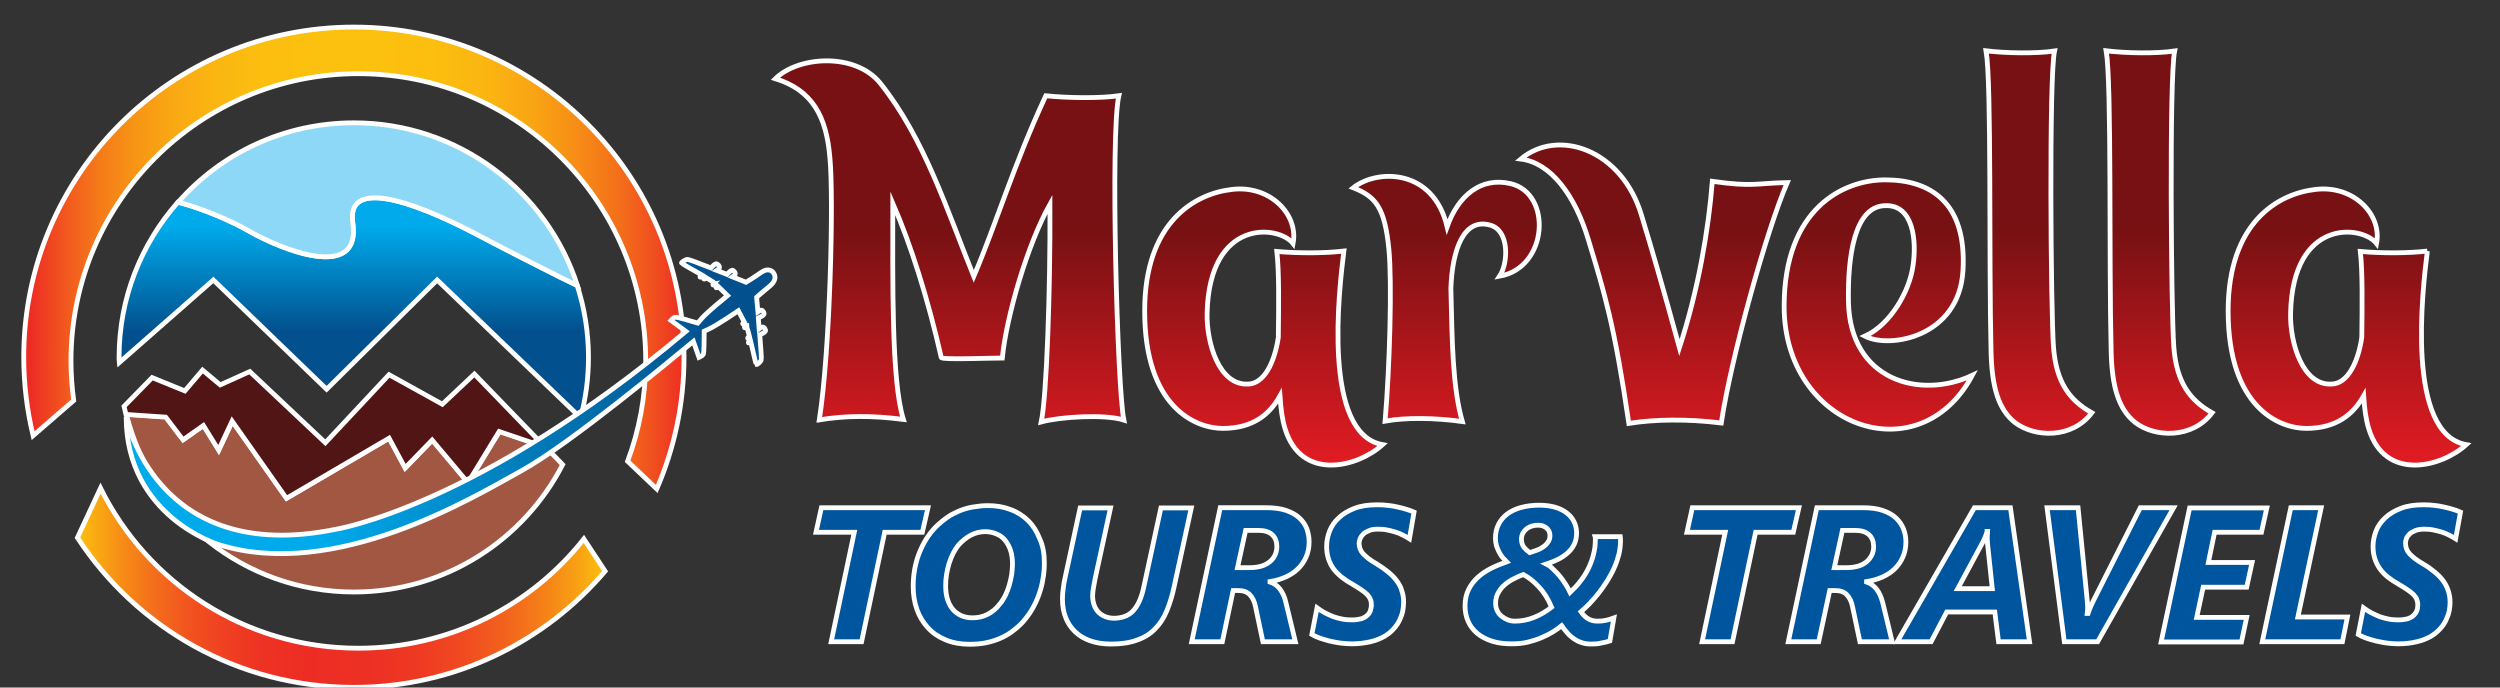 <?xml version="1.0" encoding="utf-8"?>
<!-- Generator: Adobe Illustrator 26.0.0, SVG Export Plug-In . SVG Version: 6.00 Build 0)  -->
<svg version="1.1" id="Layer_1" xmlns="http://www.w3.org/2000/svg" xmlns:xlink="http://www.w3.org/1999/xlink" x="0px" y="0px"
	 viewBox="0 0 120.1 33.03" style="enable-background:new 0 0 120.1 33.03;" xml:space="preserve">
<rect x="0" y="0" width="120.1" height="33.03" fill="#333333" stroke="none"/>
<style type="text/css">
	
		.st0{clip-path:url(#SVGID_00000089564653657068685860000004807806326576581267_);fill:url(#SVGID_00000179631881702850807300000011072316273014614926_);stroke:#FFFFFF;stroke-width:0.231;stroke-miterlimit:10;}
	
		.st1{fill:url(#SVGID_00000034804457606183802580000018395918522573478324_);stroke:#FFFFFF;stroke-width:0.231;stroke-miterlimit:10;}
	.st2{fill:#8DD7F7;stroke:#FFFFFF;stroke-width:0.231;stroke-miterlimit:10;}
	.st3{fill:#A15742;stroke:#FFFFFF;stroke-width:0.231;stroke-miterlimit:10;}
	.st4{fill:#521515;stroke:#FFFFFF;stroke-width:0.231;stroke-miterlimit:10;}
	
		.st5{fill:url(#SVGID_00000139256810561398807180000000004261949585754280_);stroke:#FFFFFF;stroke-width:0.231;stroke-miterlimit:10;}
	
		.st6{fill:url(#SVGID_00000152249914901327208050000009171394201231409078_);stroke:#FFFFFF;stroke-width:0.231;stroke-miterlimit:10;}
	
		.st7{fill:url(#SVGID_00000026858947096025302520000017711586605634811012_);stroke:#FFFFFF;stroke-width:0.231;stroke-miterlimit:10;}
	.st8{fill:#00559F;stroke:#FFFFFF;stroke-width:0.231;stroke-miterlimit:10;}
</style>
<g>
	<defs>
		<path id="SVGID_1_" d="M116.61,12.06c-0.91,0.11-2.2,0.11-3.22,0.02c0.11,0.98,0.09,2.55,0.07,4.13
			c-0.18,1.22-0.69,2.22-1.44,2.24c-1.42,0.09-2.02-2.02-1.98-3.42c0.11-4.57,3.44-4.22,4.13-3.33c0.27-1.4-1.11-2.82-2.93-2.6
			c-1.8,0.2-4.2,1.58-4.2,5.84c0,4.62,2.44,5.64,3.75,5.64c1.42,0,2.24-0.64,2.76-1.56c0.04,0.62,0.11,1.13,0.24,1.56
			c0.78,2.58,3.51,1.86,4.69,0.78C115.57,20.85,116.37,13.97,116.61,12.06 M101.18,2.44c0.27,1.53,0.13,10.1,0.24,14.46
			c0.04,1.69,0.36,2.77,1.16,3.4c0.95,0.73,2.75,0.78,3.69-0.47c-1.07-0.6-1.71-1.46-1.84-3.15c-0.13-1.78-0.22-12.99,0.04-14.23
			C103.6,2.58,102.16,2.56,101.18,2.44z M95.41,2.44c0.27,1.53,0.13,10.1,0.24,14.46c0.04,1.69,0.35,2.77,1.15,3.4
			c0.96,0.73,2.75,0.78,3.69-0.47c-1.07-0.6-1.71-1.46-1.84-3.15c-0.13-1.78-0.22-12.99,0.05-14.23
			C97.83,2.58,96.38,2.56,95.41,2.44z M89.59,16.15c1.2,0.62,4.51,0.04,4.71-3.13c0.2-3.31-1.58-4.38-3.73-4.38
			c-2.04,0-4.86,1.4-4.86,6.08c0,5.8,6.48,8.1,9.04,3.31c-2.51,1.18-5.88,0.24-5.95-3.53c-0.04-2.13,0.27-4.58,1.75-4.62
			c1.38-0.07,1.53,1.71,1.35,2.89C91.74,13.97,90.83,15.59,89.59,16.15z M82.26,8.71c-0.18,2.31-0.67,5.2-1.58,7.99
			c-0.75-2.75-1.38-4.91-1.82-6.35c-0.93-3.15-4-4.22-5.8-2.71c1.44,0.18,2.6,1.73,3.24,3.86c0.78,2.58,1.26,4.11,1.95,8.84
			c1.24-0.2,2.82-0.22,4.44-0.02c0.47-3.13,2.18-9.28,3.17-11.55C84.35,8.8,84.24,8.99,82.26,8.71z M72.56,8.82
			c-1.42-0.33-2.51,0.58-3.04,2.07c-0.67-2.82-3.38-2.77-4.51-1.87c1.07,0.42,1.51,0.93,1.71,2.93c0.16,1.6,0.04,5.68-0.18,8.28
			c1-0.18,2.4-0.16,3.71,0.02c-0.47-1.64-0.49-3.84-0.55-6.4c0.07-1.91,0.64-3.38,1.87-3.04c0.96,0.24,0.89,1.84,0.47,2.46
			C74.38,12.86,74.58,9.28,72.56,8.82z M64.56,12.06c-0.91,0.11-2.2,0.11-3.22,0.02c0.11,0.98,0.09,2.55,0.07,4.13
			c-0.18,1.22-0.69,2.22-1.44,2.24c-1.42,0.09-2.02-2.02-1.98-3.42c0.11-4.57,3.44-4.22,4.13-3.33c0.27-1.4-1.11-2.82-2.93-2.6
			c-1.8,0.2-4.2,1.58-4.2,5.84c0,4.62,2.44,5.64,3.75,5.64c1.42,0,2.24-0.64,2.75-1.56c0.04,0.62,0.11,1.13,0.24,1.56
			c0.78,2.58,3.51,1.86,4.69,0.78C63.52,20.85,64.32,13.97,64.56,12.06z M53.75,4.6c-0.91,0.13-2.47,0.11-3.51,0
			c-1.55,3.33-2.38,6.15-3.46,8.68c-1.29-3.2-2.38-6.64-4.49-9.28c-1.2-1.49-3.93-1.31-5.04-0.22c1.78,0.55,2.46,1.82,2.62,3.82
			c0.18,1.87,0.02,9.13-0.51,12.57c1.22-0.2,2.49-0.22,4.04-0.02c-0.58-1.84-0.51-6.6-0.51-10.39c0.87,2,1.69,4.6,2.33,7.42
			c0.07,0.11,2.26,0.02,2.93,0.02c0.2-2,1.2-5.44,2.29-7.39c0.02,4.13-0.16,9.26-0.42,10.46c0.91-0.25,3.06-0.38,3.97-0.09
			C53.68,18.72,53.33,6.4,53.75,4.6z"/>
	</defs>
	<clipPath id="SVGID_00000045591755284164275980000011419215912557754552_">
		<use xlink:href="#SVGID_1_"  style="overflow:visible;"/>
	</clipPath>
	
		<linearGradient id="SVGID_00000093152016406897734950000004265191630514092221_" gradientUnits="userSpaceOnUse" x1="77.863" y1="23.349" x2="77.863" y2="11.093">
		<stop  offset="0" style="stop-color:#EC1C24"/>
		<stop  offset="1" style="stop-color:#781113"/>
	</linearGradient>
	
		<rect x="37.25" y="2.44" style="clip-path:url(#SVGID_00000045591755284164275980000011419215912557754552_);fill:url(#SVGID_00000093152016406897734950000004265191630514092221_);stroke:#FFFFFF;stroke-width:0.231;stroke-miterlimit:10;" width="81.23" height="20.72"/>
	<use xlink:href="#SVGID_1_"  style="overflow:visible;fill:none;stroke:#FFFFFF;stroke-width:0.231;stroke-miterlimit:10;"/>
</g>
<g>
	
		<linearGradient id="SVGID_00000123417523901468151840000017673988351103795607_" gradientUnits="userSpaceOnUse" x1="17.004" y1="8.989" x2="17.004" y2="20.295">
		<stop  offset="0.167" style="stop-color:#00AAEB"/>
		<stop  offset="0.614" style="stop-color:#02508D"/>
	</linearGradient>
	
		<path style="fill:url(#SVGID_00000123417523901468151840000017673988351103795607_);stroke:#FFFFFF;stroke-width:0.231;stroke-miterlimit:10;" d="
		M15.69,18.7L21,13.45l6.89,6.62c0.25-0.92,0.38-1.9,0.38-2.9c0-1.2-0.19-2.36-0.54-3.45c-0.47-0.21-3.58-1.8-4.64-2.36
		c-1.11-0.59-6.55-3.44-6.15-0.65c0.41,2.8-3.32,1.34-5.02,0.37c-1.45-0.82-2.95-1.26-3.37-1.37c-1.76,1.99-2.83,4.6-2.83,7.46
		c0,0.08,0,0.17,0.01,0.25l4.52-3.97L15.69,18.7z"/>
	<path class="st2" d="M16.95,10.71c-0.41-2.8,5.04,0.06,6.15,0.65c1.06,0.56,4.17,2.15,4.64,2.36C26.28,9.18,22.02,5.9,17,5.9
		c-3.36,0-6.38,1.47-8.44,3.81c0.42,0.11,1.92,0.55,3.37,1.37C13.63,12.05,17.36,13.51,16.95,10.71z"/>
	<path class="st3" d="M25.8,21.33L24,20.72l-1.5,2.46l-1.72-2.05l-1.3,1.34l-0.77-1.43l-4.93,2.89l-2.61-3.71l-0.65,1.39l-0.73-1.18
		l-0.98,0.69l-0.82-1.1L6.07,19.9c1.22,4.9,5.65,8.54,10.93,8.54c4.37,0,8.16-2.49,10.03-6.12l-0.84-0.87L25.8,21.33z"/>
	<path class="st4" d="M8.79,21.13l0.98-0.69l0.73,1.18l0.65-1.39l2.61,3.71l4.93-2.89l0.77,1.43l1.3-1.34l1.72,2.05l1.5-2.46
		l1.8,0.61l0.38,0.11l-3.37-3.48l-1.54,1.45l-2.56-1.42l-3.06,3.27l-3.63-3.42l-1.42,0.64l-0.85-0.71l-0.85,1l-1.57-0.64l-1.35,1.38
		c0.03,0.13,0.06,0.26,0.09,0.39l1.91,0.13L8.79,21.13z"/>
	
		<linearGradient id="SVGID_00000032610436929149508670000000512131462607929745_" gradientUnits="userSpaceOnUse" x1="1.144" y1="12.397" x2="32.864" y2="12.397">
		<stop  offset="0.012" style="stop-color:#ED2D24"/>
		<stop  offset="0.021" style="stop-color:#EE3523"/>
		<stop  offset="0.066" style="stop-color:#F25A1E"/>
		<stop  offset="0.115" style="stop-color:#F57A19"/>
		<stop  offset="0.167" style="stop-color:#F79415"/>
		<stop  offset="0.225" style="stop-color:#F9A813"/>
		<stop  offset="0.291" style="stop-color:#FBB611"/>
		<stop  offset="0.371" style="stop-color:#FCBF0F"/>
		<stop  offset="0.509" style="stop-color:#FCC10F"/>
		<stop  offset="0.619" style="stop-color:#FCBE0F"/>
		<stop  offset="0.699" style="stop-color:#FBB511"/>
		<stop  offset="0.77" style="stop-color:#F9A513"/>
		<stop  offset="0.835" style="stop-color:#F78E16"/>
		<stop  offset="0.897" style="stop-color:#F4711A"/>
		<stop  offset="0.955" style="stop-color:#F04E1F"/>
		<stop  offset="1" style="stop-color:#ED2D24"/>
	</linearGradient>
	
		<path style="fill:url(#SVGID_00000032610436929149508670000000512131462607929745_);stroke:#FFFFFF;stroke-width:0.231;stroke-miterlimit:10;" d="
		M3.41,17.34c0-7.62,6.18-13.8,13.8-13.8c7.63,0,13.81,6.18,13.81,13.8c0,1.7-0.31,3.32-0.87,4.82l1.4,1.33
		c0.84-1.94,1.31-4.07,1.31-6.32C32.86,8.41,25.76,1.3,17,1.3c-8.76,0-15.86,7.1-15.86,15.86c0,1.3,0.16,2.56,0.45,3.77l1.95-1.69
		C3.46,18.63,3.41,17.99,3.41,17.34z"/>
	
		<linearGradient id="SVGID_00000029008244357801488600000016496909169542764162_" gradientUnits="userSpaceOnUse" x1="3.725" y1="28.239" x2="29.077" y2="28.239">
		<stop  offset="0" style="stop-color:#FCC10F"/>
		<stop  offset="0.01" style="stop-color:#FBBA10"/>
		<stop  offset="0.079" style="stop-color:#F78F16"/>
		<stop  offset="0.149" style="stop-color:#F36C1B"/>
		<stop  offset="0.22" style="stop-color:#F1501F"/>
		<stop  offset="0.291" style="stop-color:#EF3D22"/>
		<stop  offset="0.363" style="stop-color:#ED3123"/>
		<stop  offset="0.436" style="stop-color:#ED2D24"/>
		<stop  offset="0.555" style="stop-color:#ED3024"/>
		<stop  offset="0.647" style="stop-color:#EE3A22"/>
		<stop  offset="0.73" style="stop-color:#F04A20"/>
		<stop  offset="0.808" style="stop-color:#F2621D"/>
		<stop  offset="0.882" style="stop-color:#F58018"/>
		<stop  offset="0.953" style="stop-color:#F9A413"/>
		<stop  offset="1" style="stop-color:#FCC10F"/>
	</linearGradient>
	
		<path style="fill:url(#SVGID_00000029008244357801488600000016496909169542764162_);stroke:#FFFFFF;stroke-width:0.231;stroke-miterlimit:10;" d="
		M28.05,25.89c-2.53,3.2-6.44,5.25-10.84,5.25c-5.43,0-10.12-3.13-12.38-7.69l-1.11,2.38c2.83,4.33,7.72,7.19,13.28,7.19
		c4.84,0,9.17-2.17,12.07-5.58L28.05,25.89z"/>
	
		<linearGradient id="SVGID_00000143598061150805128280000013031136996630050197_" gradientUnits="userSpaceOnUse" x1="6.069" y1="19.537" x2="37.232" y2="19.537">
		<stop  offset="0.303" style="stop-color:#00AAEB"/>
		<stop  offset="0.909" style="stop-color:#02508D"/>
	</linearGradient>
	
		<path style="fill:url(#SVGID_00000143598061150805128280000013031136996630050197_);stroke:#FFFFFF;stroke-width:0.231;stroke-miterlimit:10;" d="
		M37.16,13.11c-0.04-0.06-0.23-0.28-0.6-0.02c-0.37,0.26-0.72,0.47-0.72,0.47s-0.27-0.11-0.65-0.26c0.07-0.05,0.12-0.09,0.13-0.13
		c0.02-0.08-0.08-0.19-0.15-0.19c-0.05,0-0.17,0.12-0.25,0.2c-0.15-0.06-0.32-0.13-0.48-0.19c0.06-0.04,0.12-0.09,0.12-0.13
		c0.02-0.08-0.08-0.19-0.16-0.19c-0.05,0-0.17,0.11-0.25,0.2c-0.58-0.23-1.09-0.42-1.14-0.41c-0.11,0.02-0.28,0.14-0.27,0.18
		c0.01,0.02,0.52,0.31,0.96,0.56c-0.05,0.05-0.08,0.09-0.07,0.11c0.01,0.02,0.08-0.01,0.15-0.06c0.03,0.02,0.06,0.04,0.09,0.06
		c-0.04,0.04-0.07,0.08-0.06,0.09c0.01,0.02,0.07,0,0.13-0.05c0.18,0.11,0.32,0.19,0.36,0.23c0,0,0.01,0.01,0.02,0.01
		c-0.05,0.05-0.08,0.09-0.07,0.1c0.01,0.01,0.06,0,0.13-0.04c0.02,0.02,0.05,0.05,0.08,0.08c-0.04,0.04-0.07,0.08-0.06,0.09
		c0.01,0.01,0.06,0,0.12-0.04c0.19,0.19,0.43,0.42,0.43,0.42s-1,0.81-1.25,1.11c-0.05,0.06-0.11,0.13-0.18,0.21
		c-0.4-0.12-1.01-0.3-1.08-0.28c-0.1,0.02-0.21,0.15-0.21,0.15l0.72,0.53c-10.07,8.46-16.84,9.51-16.84,9.51
		c-8.65,1.76-10.05-5.4-10.05-5.4c0.01,4.79,4.44,6.13,4.44,6.13c5.61,1.76,12.24-2.27,14.56-3.55c2.34-1.29,7.33-5.45,8.25-6.21
		l0.27,0.77c0,0,0.16-0.07,0.21-0.15c0.03-0.06,0.04-0.69,0.04-1.11c0.08-0.04,0.16-0.07,0.22-0.1c0.36-0.16,1.42-0.88,1.42-0.88
		s0.15,0.29,0.28,0.53c-0.05,0.05-0.08,0.09-0.07,0.1c0.01,0.01,0.05,0,0.11-0.03c0.02,0.03,0.03,0.07,0.05,0.1
		c-0.05,0.05-0.09,0.09-0.08,0.11c0.01,0.01,0.06,0,0.11-0.03c0,0.01,0.01,0.01,0.01,0.02c0.02,0.05,0.07,0.21,0.12,0.41
		c-0.06,0.05-0.09,0.1-0.08,0.12c0.01,0.01,0.05,0,0.1-0.03c0.01,0.03,0.02,0.07,0.03,0.11c-0.07,0.06-0.11,0.11-0.1,0.13
		c0.01,0.01,0.06,0,0.12-0.04c0.12,0.49,0.24,1.07,0.26,1.08c0.03,0.02,0.19-0.1,0.24-0.21c0.02-0.04-0.02-0.59-0.07-1.21
		c0.11-0.05,0.25-0.13,0.27-0.18c0.03-0.07-0.05-0.2-0.14-0.2c-0.04,0-0.1,0.03-0.16,0.08c-0.01-0.17-0.03-0.35-0.04-0.51
		c0.11-0.05,0.25-0.13,0.27-0.18c0.03-0.07-0.05-0.2-0.13-0.2c-0.04,0-0.1,0.04-0.16,0.08c-0.04-0.4-0.06-0.7-0.06-0.7
		s0.31-0.28,0.66-0.56C37.36,13.41,37.2,13.17,37.16,13.11z"/>
</g>
<g>
	<path class="st8" d="M44.31,25.57H42.5l-1.11,5.26h-1.46l1.11-5.26H39.2l0.26-1.18h5.12L44.31,25.57z"/>
	<path class="st8" d="M50.17,27.05c0,0.26-0.02,0.52-0.07,0.78c-0.04,0.26-0.11,0.51-0.2,0.76c-0.09,0.25-0.2,0.48-0.33,0.7
		c-0.13,0.22-0.29,0.43-0.46,0.62c-0.15,0.16-0.32,0.3-0.49,0.43c-0.18,0.13-0.37,0.24-0.58,0.33c-0.21,0.09-0.43,0.16-0.68,0.21
		c-0.24,0.05-0.51,0.07-0.79,0.07c-0.42,0-0.81-0.07-1.14-0.21c-0.34-0.14-0.62-0.33-0.85-0.58c-0.23-0.25-0.41-0.54-0.53-0.88
		c-0.12-0.34-0.18-0.71-0.18-1.1c0-0.28,0.02-0.55,0.07-0.83c0.05-0.27,0.12-0.53,0.22-0.78c0.1-0.25,0.22-0.49,0.36-0.71
		c0.15-0.23,0.31-0.43,0.51-0.62c0.15-0.14,0.31-0.27,0.48-0.39c0.17-0.12,0.36-0.21,0.56-0.3c0.2-0.08,0.42-0.15,0.65-0.19
		s0.48-0.07,0.74-0.07c0.4,0,0.76,0.06,1.09,0.19c0.33,0.12,0.62,0.31,0.85,0.54c0.24,0.24,0.42,0.53,0.55,0.87
		C50.11,26.23,50.17,26.62,50.17,27.05z M48.64,27.1c0-0.24-0.03-0.46-0.09-0.65c-0.06-0.19-0.15-0.35-0.26-0.49
		c-0.11-0.14-0.25-0.24-0.42-0.31c-0.16-0.07-0.35-0.11-0.55-0.11c-0.24,0-0.47,0.06-0.68,0.17c-0.21,0.11-0.41,0.27-0.58,0.46
		c-0.1,0.12-0.19,0.26-0.27,0.41c-0.08,0.16-0.14,0.32-0.2,0.5c-0.05,0.17-0.09,0.35-0.12,0.53c-0.03,0.18-0.04,0.36-0.04,0.54
		c0,0.24,0.03,0.46,0.09,0.65c0.06,0.19,0.15,0.35,0.26,0.48c0.11,0.13,0.25,0.23,0.41,0.3c0.16,0.07,0.34,0.1,0.54,0.1
		c0.25,0,0.48-0.05,0.7-0.16c0.22-0.11,0.42-0.27,0.58-0.48c0.11-0.12,0.2-0.27,0.28-0.42c0.08-0.16,0.14-0.32,0.19-0.49
		c0.05-0.17,0.09-0.35,0.12-0.52C48.62,27.44,48.64,27.27,48.64,27.1z"/>
	<path class="st8" d="M56.4,28.21c-0.09,0.42-0.21,0.8-0.35,1.14c-0.14,0.34-0.33,0.63-0.56,0.86c-0.23,0.24-0.52,0.42-0.87,0.54
		c-0.34,0.13-0.76,0.19-1.26,0.19c-0.36,0-0.68-0.05-0.97-0.15c-0.29-0.1-0.53-0.24-0.73-0.43c-0.2-0.19-0.36-0.42-0.46-0.68
		c-0.11-0.27-0.16-0.57-0.16-0.91c0-0.15,0.01-0.33,0.04-0.51c0.02-0.19,0.05-0.36,0.09-0.52l0.72-3.34h1.46l-0.73,3.35
		c-0.03,0.16-0.06,0.32-0.09,0.48c-0.03,0.16-0.04,0.29-0.04,0.4c0,0.17,0.03,0.33,0.08,0.46c0.05,0.13,0.12,0.24,0.22,0.34
		c0.1,0.09,0.21,0.16,0.33,0.2c0.13,0.05,0.26,0.07,0.41,0.07c0.17,0,0.33-0.03,0.48-0.08c0.15-0.05,0.28-0.13,0.4-0.25
		c0.12-0.12,0.22-0.27,0.31-0.46c0.09-0.19,0.17-0.43,0.23-0.72l0.82-3.79h1.46L56.4,28.21z"/>
	<path class="st8" d="M62.89,26.03c0,0.27-0.05,0.52-0.15,0.74c-0.1,0.22-0.23,0.41-0.4,0.57c-0.17,0.16-0.37,0.29-0.6,0.39
		c-0.23,0.1-0.47,0.17-0.73,0.21v0.02c0.19,0.06,0.35,0.17,0.48,0.34c0.13,0.17,0.23,0.39,0.29,0.67l0.45,1.86h-1.56l-0.35-1.66
		c-0.05-0.27-0.15-0.47-0.28-0.6c-0.13-0.14-0.32-0.2-0.55-0.2h-0.25l-0.52,2.46h-1.47l1.37-6.44h2.2c0.38,0,0.69,0.04,0.96,0.13
		c0.26,0.09,0.48,0.21,0.64,0.36c0.16,0.15,0.29,0.33,0.36,0.52C62.85,25.61,62.89,25.81,62.89,26.03z M61.34,26.27
		c0-0.25-0.07-0.44-0.22-0.58c-0.15-0.14-0.37-0.21-0.67-0.21h-0.61l-0.39,1.79h0.59c0.22,0,0.42-0.03,0.58-0.08
		c0.16-0.05,0.29-0.13,0.4-0.22c0.11-0.09,0.18-0.2,0.24-0.32C61.31,26.53,61.34,26.4,61.34,26.27z"/>
	<path class="st8" d="M67.71,25.88c-0.09-0.06-0.2-0.11-0.31-0.17c-0.11-0.06-0.23-0.11-0.36-0.15c-0.13-0.04-0.26-0.07-0.4-0.1
		c-0.14-0.03-0.29-0.04-0.44-0.04c-0.17,0-0.31,0.02-0.43,0.07c-0.12,0.05-0.21,0.1-0.28,0.17c-0.07,0.07-0.12,0.14-0.15,0.22
		c-0.03,0.08-0.05,0.15-0.05,0.22c0,0.1,0.02,0.19,0.05,0.27c0.03,0.08,0.08,0.16,0.15,0.24c0.07,0.07,0.16,0.15,0.26,0.23
		c0.11,0.08,0.24,0.17,0.4,0.26c0.2,0.12,0.38,0.25,0.54,0.38c0.16,0.13,0.29,0.26,0.4,0.41c0.11,0.15,0.2,0.3,0.25,0.48
		c0.06,0.17,0.09,0.36,0.09,0.57c0,0.12-0.02,0.26-0.04,0.4c-0.03,0.15-0.08,0.29-0.15,0.44c-0.07,0.15-0.16,0.29-0.29,0.43
		c-0.12,0.14-0.27,0.26-0.46,0.37c-0.18,0.1-0.4,0.19-0.66,0.25c-0.26,0.06-0.55,0.1-0.9,0.1c-0.19,0-0.38-0.02-0.56-0.04
		c-0.18-0.03-0.35-0.06-0.52-0.1c-0.16-0.04-0.31-0.09-0.46-0.14c-0.14-0.05-0.27-0.11-0.37-0.17l0.25-1.28
		c0.11,0.08,0.23,0.16,0.36,0.23c0.13,0.07,0.27,0.13,0.41,0.19c0.14,0.05,0.29,0.09,0.44,0.12c0.15,0.03,0.31,0.04,0.46,0.04
		c0.17,0,0.32-0.02,0.44-0.05c0.12-0.04,0.22-0.09,0.29-0.16c0.08-0.06,0.13-0.14,0.16-0.23c0.03-0.09,0.05-0.18,0.05-0.28
		c0-0.1-0.01-0.19-0.05-0.27c-0.03-0.08-0.08-0.15-0.15-0.23c-0.07-0.07-0.17-0.15-0.29-0.23c-0.12-0.08-0.26-0.17-0.43-0.27
		c-0.18-0.1-0.35-0.21-0.5-0.33c-0.15-0.12-0.28-0.25-0.39-0.39c-0.11-0.15-0.19-0.31-0.25-0.49c-0.06-0.18-0.09-0.38-0.09-0.6
		c0-0.25,0.05-0.49,0.14-0.73c0.09-0.24,0.24-0.45,0.44-0.64c0.2-0.19,0.45-0.34,0.76-0.46c0.31-0.12,0.67-0.17,1.1-0.17
		c0.18,0,0.35,0.01,0.51,0.03c0.17,0.02,0.32,0.04,0.47,0.08c0.15,0.03,0.29,0.07,0.42,0.11c0.13,0.04,0.25,0.08,0.36,0.13
		L67.71,25.88z"/>
	<path class="st8" d="M76.44,30.94c-0.17,0-0.32-0.02-0.46-0.07c-0.14-0.04-0.26-0.11-0.38-0.19c-0.11-0.08-0.22-0.17-0.31-0.28
		c-0.09-0.11-0.19-0.22-0.27-0.34c-0.11,0.09-0.25,0.19-0.41,0.29c-0.16,0.1-0.34,0.19-0.55,0.28c-0.2,0.09-0.43,0.16-0.67,0.22
		c-0.24,0.06-0.51,0.08-0.79,0.08c-0.34,0-0.65-0.04-0.93-0.13c-0.27-0.09-0.51-0.21-0.7-0.37c-0.19-0.16-0.34-0.35-0.44-0.58
		c-0.1-0.22-0.15-0.48-0.15-0.75c0-0.3,0.06-0.56,0.17-0.78c0.11-0.22,0.26-0.42,0.45-0.59c0.19-0.17,0.4-0.31,0.64-0.43
		c0.24-0.12,0.49-0.22,0.74-0.31c-0.06-0.06-0.12-0.12-0.19-0.2c-0.06-0.08-0.12-0.16-0.17-0.26c-0.05-0.1-0.09-0.2-0.13-0.31
		c-0.03-0.11-0.05-0.23-0.05-0.36c0-0.25,0.05-0.47,0.15-0.67c0.1-0.2,0.24-0.36,0.42-0.5c0.18-0.13,0.4-0.24,0.66-0.31
		c0.26-0.07,0.55-0.11,0.87-0.11c0.27,0,0.52,0.03,0.74,0.09c0.22,0.06,0.41,0.15,0.57,0.27c0.16,0.12,0.28,0.26,0.36,0.42
		c0.08,0.16,0.13,0.35,0.13,0.55c0,0.22-0.04,0.4-0.12,0.56c-0.08,0.16-0.19,0.3-0.33,0.42c-0.14,0.12-0.29,0.22-0.46,0.3
		c-0.17,0.08-0.35,0.16-0.54,0.22c0.1,0.05,0.2,0.12,0.3,0.22c0.11,0.1,0.21,0.21,0.32,0.33c0.1,0.12,0.2,0.26,0.29,0.4
		c0.09,0.14,0.17,0.28,0.23,0.41c0.18-0.17,0.35-0.35,0.5-0.55c0.15-0.19,0.28-0.4,0.38-0.61c0.1-0.21,0.19-0.44,0.24-0.66
		c0.06-0.23,0.09-0.46,0.09-0.7c0-0.03,0-0.06,0-0.08c0-0.03,0-0.05-0.01-0.08h1.21c0.01,0.07,0.01,0.13,0.01,0.2
		c0,0.22-0.03,0.44-0.08,0.66c-0.06,0.22-0.13,0.44-0.23,0.65c-0.09,0.21-0.21,0.42-0.33,0.62c-0.13,0.2-0.26,0.39-0.4,0.57
		c-0.14,0.18-0.28,0.34-0.43,0.5c-0.15,0.15-0.29,0.29-0.43,0.41c0.12,0.17,0.24,0.28,0.37,0.35c0.13,0.07,0.27,0.1,0.43,0.1
		c0.14,0,0.27-0.01,0.4-0.04c0.12-0.03,0.25-0.06,0.38-0.11l-0.19,1.1c-0.12,0.04-0.26,0.08-0.41,0.1
		C76.79,30.93,76.62,30.94,76.44,30.94z M72.79,29.84c0.3,0,0.61-0.06,0.91-0.18c0.3-0.12,0.58-0.29,0.84-0.49
		c-0.16-0.38-0.36-0.71-0.61-0.97c-0.24-0.27-0.49-0.46-0.75-0.6c-0.14,0.05-0.29,0.12-0.45,0.2c-0.16,0.08-0.3,0.17-0.43,0.28
		c-0.13,0.11-0.24,0.24-0.32,0.39c-0.09,0.14-0.13,0.32-0.13,0.51c0,0.12,0.02,0.24,0.07,0.34c0.05,0.11,0.11,0.2,0.2,0.27
		s0.18,0.13,0.3,0.18C72.52,29.82,72.65,29.84,72.79,29.84z M73.49,26.55c0.1-0.03,0.21-0.07,0.32-0.11
		c0.11-0.04,0.22-0.09,0.31-0.16c0.1-0.06,0.18-0.14,0.24-0.23c0.07-0.09,0.1-0.2,0.1-0.32c0-0.15-0.05-0.27-0.16-0.36
		c-0.11-0.09-0.24-0.14-0.4-0.14c-0.1,0-0.2,0.01-0.3,0.04c-0.1,0.03-0.18,0.07-0.26,0.13c-0.07,0.06-0.13,0.13-0.18,0.21
		c-0.04,0.08-0.07,0.18-0.07,0.29c0,0.15,0.04,0.27,0.11,0.38C73.29,26.39,73.38,26.47,73.49,26.55z"/>
	<path class="st8" d="M86.15,25.57h-1.81l-1.11,5.26h-1.46l1.11-5.26h-1.84l0.26-1.18h5.12L86.15,25.57z"/>
	<path class="st8" d="M91.56,26.03c0,0.27-0.05,0.52-0.15,0.74c-0.1,0.22-0.23,0.41-0.4,0.57c-0.17,0.16-0.37,0.29-0.6,0.39
		c-0.23,0.1-0.48,0.17-0.74,0.21v0.02c0.18,0.06,0.34,0.17,0.48,0.34c0.13,0.17,0.23,0.39,0.3,0.67l0.45,1.86h-1.55l-0.35-1.66
		c-0.05-0.27-0.15-0.47-0.28-0.6c-0.13-0.14-0.32-0.2-0.55-0.2H87.9l-0.53,2.46h-1.46l1.37-6.44h2.2c0.38,0,0.69,0.04,0.96,0.13
		c0.26,0.09,0.48,0.21,0.64,0.36c0.16,0.15,0.28,0.33,0.36,0.52C91.52,25.61,91.56,25.81,91.56,26.03z M90.01,26.27
		c0-0.25-0.07-0.44-0.22-0.58c-0.15-0.14-0.37-0.21-0.67-0.21h-0.61l-0.39,1.79h0.59c0.22,0,0.41-0.03,0.58-0.08s0.29-0.13,0.4-0.22
		c0.1-0.09,0.18-0.2,0.24-0.32C89.98,26.53,90.01,26.4,90.01,26.27z"/>
	<path class="st8" d="M96.01,30.83l-0.18-1.43h-2.31l-0.75,1.43h-1.63l3.71-6.44h1.73l0.92,6.44H96.01z M95.48,26.11
		c0-0.05,0-0.1-0.01-0.16c0-0.06,0-0.11,0-0.17c0-0.05,0-0.1,0.01-0.15c0-0.04,0.01-0.08,0.01-0.1h-0.03c0,0.03-0.02,0.06-0.03,0.1
		c-0.01,0.04-0.03,0.09-0.05,0.14c-0.02,0.05-0.04,0.1-0.07,0.16c-0.03,0.05-0.05,0.11-0.08,0.16l-1.18,2.19h1.66L95.48,26.11z"/>
	<path class="st8" d="M100.77,30.83h-1.6l-0.83-6.44h1.49l0.44,4.46c0.01,0.1,0.01,0.21,0.02,0.32c0,0.11-0.01,0.21-0.02,0.3h0.04
		c0.03-0.09,0.06-0.18,0.11-0.29c0.04-0.11,0.1-0.22,0.16-0.35l2.24-4.44h1.6L100.77,30.83z"/>
	<path class="st8" d="M108.64,25.57h-2.25l-0.3,1.45h2.1l-0.26,1.19h-2.09l-0.31,1.45h2.4l-0.25,1.18h-3.86l1.37-6.44h3.71
		L108.64,25.57z"/>
	<path class="st8" d="M112.53,30.83h-3.85l1.37-6.44h1.46l-1.12,5.25h2.38L112.53,30.83z"/>
	<path class="st8" d="M117.97,25.88c-0.09-0.06-0.2-0.11-0.31-0.17c-0.11-0.06-0.23-0.11-0.36-0.15c-0.13-0.04-0.26-0.07-0.4-0.1
		c-0.14-0.03-0.29-0.04-0.44-0.04c-0.17,0-0.31,0.02-0.43,0.07c-0.12,0.05-0.21,0.1-0.28,0.17c-0.07,0.07-0.12,0.14-0.15,0.22
		c-0.03,0.08-0.04,0.15-0.04,0.22c0,0.1,0.02,0.19,0.05,0.27c0.03,0.08,0.08,0.16,0.15,0.24c0.07,0.07,0.16,0.15,0.26,0.23
		c0.11,0.08,0.24,0.17,0.4,0.26c0.21,0.12,0.38,0.25,0.54,0.38c0.16,0.13,0.29,0.26,0.4,0.41c0.11,0.15,0.19,0.3,0.25,0.48
		c0.06,0.17,0.09,0.36,0.09,0.57c0,0.12-0.01,0.26-0.04,0.4c-0.03,0.15-0.08,0.29-0.15,0.44c-0.07,0.15-0.16,0.29-0.29,0.43
		s-0.27,0.26-0.46,0.37c-0.18,0.1-0.4,0.19-0.66,0.25c-0.25,0.06-0.55,0.1-0.9,0.1c-0.19,0-0.38-0.02-0.56-0.04
		c-0.18-0.03-0.35-0.06-0.52-0.1c-0.16-0.04-0.32-0.09-0.46-0.14c-0.14-0.05-0.27-0.11-0.37-0.17l0.25-1.28
		c0.11,0.08,0.23,0.16,0.36,0.23c0.13,0.07,0.27,0.13,0.41,0.19c0.14,0.05,0.29,0.09,0.44,0.12c0.15,0.03,0.31,0.04,0.46,0.04
		c0.17,0,0.32-0.02,0.44-0.05c0.12-0.04,0.22-0.09,0.29-0.16c0.07-0.06,0.13-0.14,0.16-0.23c0.04-0.09,0.05-0.18,0.05-0.28
		c0-0.1-0.02-0.19-0.05-0.27c-0.03-0.08-0.08-0.15-0.16-0.23c-0.07-0.07-0.17-0.15-0.29-0.23c-0.12-0.08-0.26-0.17-0.43-0.27
		c-0.18-0.1-0.35-0.21-0.5-0.33c-0.15-0.12-0.28-0.25-0.38-0.39c-0.11-0.15-0.19-0.31-0.25-0.49c-0.06-0.18-0.09-0.38-0.09-0.6
		c0-0.25,0.05-0.49,0.14-0.73c0.09-0.24,0.24-0.45,0.44-0.64c0.2-0.19,0.45-0.34,0.76-0.46c0.31-0.12,0.67-0.17,1.1-0.17
		c0.18,0,0.35,0.01,0.51,0.03c0.16,0.02,0.32,0.04,0.47,0.08c0.15,0.03,0.29,0.07,0.42,0.11c0.13,0.04,0.25,0.08,0.36,0.13
		L117.97,25.88z"/>
</g>
</svg>
